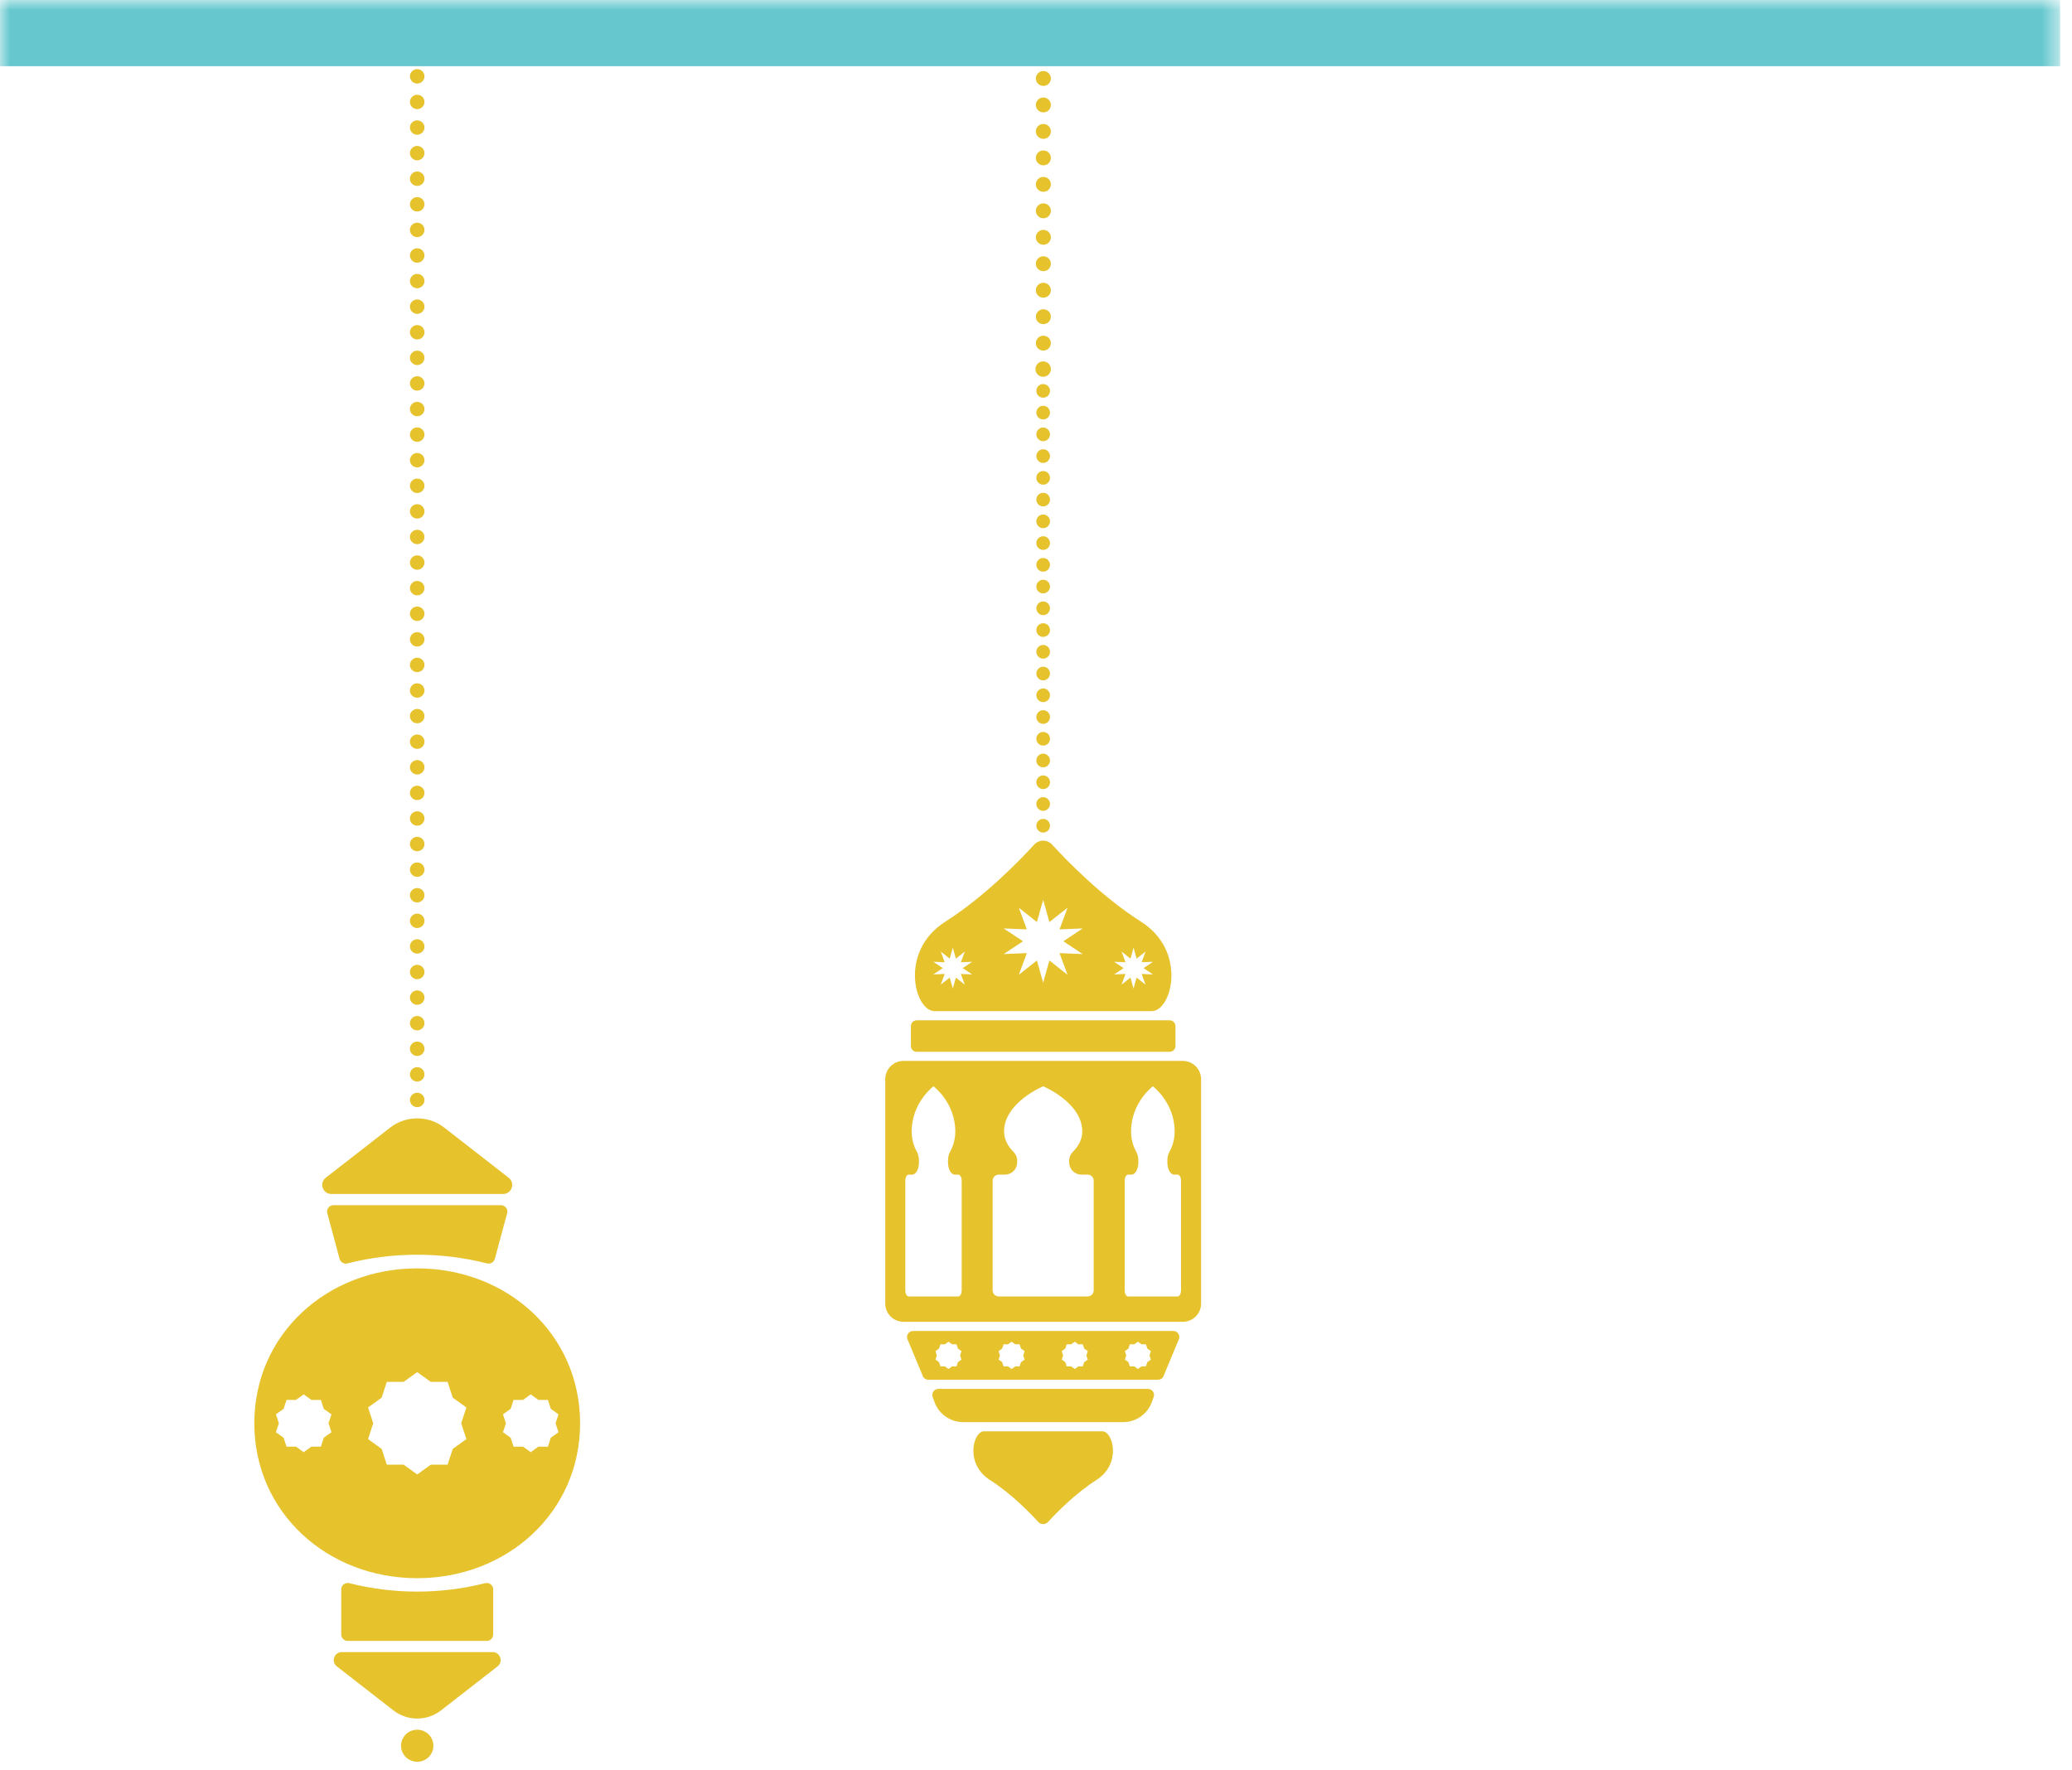 <?xml version="1.0" encoding="UTF-8"?>
<svg width="103px" height="88px" viewBox="0 0 103 88" version="1.1" xmlns="http://www.w3.org/2000/svg" xmlns:xlink="http://www.w3.org/1999/xlink">
    <!-- Generator: Sketch 43.2 (39069) - http://www.bohemiancoding.com/sketch -->
    <title>Page 1</title>
    <desc>Created with Sketch.</desc>
    <defs>
        <polygon id="path-1" points="0 87.594 102.408 87.594 102.408 0.001 0 0.001"></polygon>
    </defs>
    <g id="Page-1" stroke="none" stroke-width="1" fill="none" fill-rule="evenodd">
        <g id="Desktop-HD-Copy" transform="translate(-1129, -1072)">
            <g id="Page-1" transform="translate(1129, 1072)">
                <path d="M24.195,81.585 L17.284,81.585 C17.107,81.585 16.963,81.442 16.963,81.266 L16.963,79.022 C16.963,78.814 17.16,78.663 17.364,78.715 C19.579,79.273 21.9,79.273 24.115,78.715 L24.116,78.715 C24.318,78.663 24.516,78.814 24.516,79.022 L24.516,81.266 C24.516,81.442 24.372,81.585 24.195,81.585 Z" id="Fill-1" fill="#E6C22D"></path>
                <path d="M24.9,59.921 L16.579,59.921 C16.368,59.921 16.214,60.119 16.269,60.321 L16.881,62.589 C16.927,62.757 17.1,62.858 17.27,62.815 L17.271,62.815 C19.547,62.24 21.932,62.24 24.209,62.815 C24.379,62.858 24.553,62.757 24.598,62.589 L25.21,60.321 C25.265,60.119 25.111,59.921 24.9,59.921" id="Fill-3" fill="#E6C22D"></path>
                <path d="M20.74,85.445 L20.74,85.445 C20.31,85.445 19.894,85.302 19.556,85.039 L16.745,82.851 C16.446,82.618 16.612,82.141 16.993,82.141 L24.486,82.141 C24.867,82.141 25.033,82.618 24.734,82.851 L21.923,85.039 C21.586,85.302 21.169,85.445 20.74,85.445" id="Fill-5" fill="#E6C22D"></path>
                <path d="M20.74,55.604 L20.74,55.604 C21.229,55.604 21.703,55.767 22.087,56.066 L25.287,58.557 C25.628,58.823 25.438,59.365 25.005,59.365 L16.476,59.365 C16.042,59.365 15.853,58.823 16.193,58.557 L19.393,56.066 C19.777,55.767 20.251,55.604 20.74,55.604" id="Fill-7" fill="#E6C22D"></path>
                <path d="M21.101,54.689 C21.101,54.887 20.939,55.047 20.739,55.047 C20.54,55.047 20.378,54.887 20.378,54.689 C20.378,54.491 20.54,54.331 20.739,54.331 C20.939,54.331 21.101,54.491 21.101,54.689" id="Fill-9" fill="#E6C22D"></path>
                <path d="M21.101,53.417 C21.101,53.615 20.939,53.775 20.739,53.775 C20.54,53.775 20.378,53.615 20.378,53.417 C20.378,53.219 20.54,53.059 20.739,53.059 C20.939,53.059 21.101,53.219 21.101,53.417" id="Fill-11" fill="#E6C22D"></path>
                <path d="M21.101,52.145 C21.101,52.343 20.939,52.503 20.739,52.503 C20.54,52.503 20.378,52.343 20.378,52.145 C20.378,51.947 20.54,51.787 20.739,51.787 C20.939,51.787 21.101,51.947 21.101,52.145" id="Fill-13" fill="#E6C22D"></path>
                <path d="M21.101,50.872 C21.101,51.07 20.939,51.23 20.739,51.23 C20.54,51.23 20.378,51.07 20.378,50.872 C20.378,50.674 20.54,50.514 20.739,50.514 C20.939,50.514 21.101,50.674 21.101,50.872" id="Fill-15" fill="#E6C22D"></path>
                <path d="M21.101,49.6 C21.101,49.798 20.939,49.958 20.739,49.958 C20.54,49.958 20.378,49.798 20.378,49.6 C20.378,49.402 20.54,49.242 20.739,49.242 C20.939,49.242 21.101,49.402 21.101,49.6" id="Fill-17" fill="#E6C22D"></path>
                <path d="M21.101,48.328 C21.101,48.526 20.939,48.686 20.739,48.686 C20.54,48.686 20.378,48.526 20.378,48.328 C20.378,48.13 20.54,47.97 20.739,47.97 C20.939,47.97 21.101,48.13 21.101,48.328" id="Fill-19" fill="#E6C22D"></path>
                <path d="M21.101,47.056 C21.101,47.254 20.939,47.413 20.739,47.413 C20.54,47.413 20.378,47.254 20.378,47.056 C20.378,46.858 20.54,46.697 20.739,46.697 C20.939,46.697 21.101,46.858 21.101,47.056" id="Fill-21" fill="#E6C22D"></path>
                <path d="M21.101,45.783 C21.101,45.981 20.939,46.141 20.739,46.141 C20.54,46.141 20.378,45.981 20.378,45.783 C20.378,45.585 20.54,45.425 20.739,45.425 C20.939,45.425 21.101,45.585 21.101,45.783" id="Fill-23" fill="#E6C22D"></path>
                <path d="M21.101,44.511 C21.101,44.709 20.939,44.869 20.739,44.869 C20.54,44.869 20.378,44.709 20.378,44.511 C20.378,44.313 20.54,44.153 20.739,44.153 C20.939,44.153 21.101,44.313 21.101,44.511" id="Fill-25" fill="#E6C22D"></path>
                <path d="M21.101,43.239 C21.101,43.437 20.939,43.596 20.739,43.596 C20.54,43.596 20.378,43.437 20.378,43.239 C20.378,43.041 20.54,42.88 20.739,42.88 C20.939,42.88 21.101,43.041 21.101,43.239" id="Fill-27" fill="#E6C22D"></path>
                <path d="M21.101,41.966 C21.101,42.164 20.939,42.324 20.739,42.324 C20.54,42.324 20.378,42.164 20.378,41.966 C20.378,41.768 20.54,41.608 20.739,41.608 C20.939,41.608 21.101,41.768 21.101,41.966" id="Fill-29" fill="#E6C22D"></path>
                <path d="M21.101,40.694 C21.101,40.892 20.939,41.052 20.739,41.052 C20.54,41.052 20.378,40.892 20.378,40.694 C20.378,40.496 20.54,40.336 20.739,40.336 C20.939,40.336 21.101,40.496 21.101,40.694" id="Fill-31" fill="#E6C22D"></path>
                <path d="M21.101,39.422 C21.101,39.62 20.939,39.78 20.739,39.78 C20.54,39.78 20.378,39.62 20.378,39.422 C20.378,39.224 20.54,39.064 20.739,39.064 C20.939,39.064 21.101,39.224 21.101,39.422" id="Fill-33" fill="#E6C22D"></path>
                <path d="M21.101,38.149 C21.101,38.347 20.939,38.507 20.739,38.507 C20.54,38.507 20.378,38.347 20.378,38.149 C20.378,37.951 20.54,37.791 20.739,37.791 C20.939,37.791 21.101,37.951 21.101,38.149" id="Fill-35" fill="#E6C22D"></path>
                <path d="M21.101,36.877 C21.101,37.075 20.939,37.235 20.739,37.235 C20.54,37.235 20.378,37.075 20.378,36.877 C20.378,36.679 20.54,36.519 20.739,36.519 C20.939,36.519 21.101,36.679 21.101,36.877" id="Fill-37" fill="#E6C22D"></path>
                <path d="M21.101,35.605 C21.101,35.803 20.939,35.963 20.739,35.963 C20.54,35.963 20.378,35.803 20.378,35.605 C20.378,35.407 20.54,35.247 20.739,35.247 C20.939,35.247 21.101,35.407 21.101,35.605" id="Fill-39" fill="#E6C22D"></path>
                <path d="M21.101,34.332 C21.101,34.53 20.939,34.69 20.739,34.69 C20.54,34.69 20.378,34.53 20.378,34.332 C20.378,34.134 20.54,33.974 20.739,33.974 C20.939,33.974 21.101,34.134 21.101,34.332" id="Fill-41" fill="#E6C22D"></path>
                <path d="M21.101,33.06 C21.101,33.258 20.939,33.418 20.739,33.418 C20.54,33.418 20.378,33.258 20.378,33.06 C20.378,32.862 20.54,32.702 20.739,32.702 C20.939,32.702 21.101,32.862 21.101,33.06" id="Fill-43" fill="#E6C22D"></path>
                <path d="M21.101,31.788 C21.101,31.985 20.939,32.145 20.739,32.145 C20.54,32.145 20.378,31.985 20.378,31.788 C20.378,31.59 20.54,31.43 20.739,31.43 C20.939,31.43 21.101,31.59 21.101,31.788" id="Fill-45" fill="#E6C22D"></path>
                <path d="M21.101,30.515 C21.101,30.713 20.939,30.873 20.739,30.873 C20.54,30.873 20.378,30.713 20.378,30.515 C20.378,30.317 20.54,30.157 20.739,30.157 C20.939,30.157 21.101,30.317 21.101,30.515" id="Fill-47" fill="#E6C22D"></path>
                <path d="M21.101,29.243 C21.101,29.441 20.939,29.601 20.739,29.601 C20.54,29.601 20.378,29.441 20.378,29.243 C20.378,29.045 20.54,28.885 20.739,28.885 C20.939,28.885 21.101,29.045 21.101,29.243" id="Fill-49" fill="#E6C22D"></path>
                <path d="M21.101,27.97 C21.101,28.168 20.939,28.328 20.739,28.328 C20.54,28.328 20.378,28.168 20.378,27.97 C20.378,27.772 20.54,27.612 20.739,27.612 C20.939,27.612 21.101,27.772 21.101,27.97" id="Fill-51" fill="#E6C22D"></path>
                <path d="M21.101,26.698 C21.101,26.896 20.939,27.056 20.739,27.056 C20.54,27.056 20.378,26.896 20.378,26.698 C20.378,26.5 20.54,26.34 20.739,26.34 C20.939,26.34 21.101,26.5 21.101,26.698" id="Fill-53" fill="#E6C22D"></path>
                <path d="M21.101,25.426 C21.101,25.624 20.939,25.784 20.739,25.784 C20.54,25.784 20.378,25.624 20.378,25.426 C20.378,25.228 20.54,25.068 20.739,25.068 C20.939,25.068 21.101,25.228 21.101,25.426" id="Fill-55" fill="#E6C22D"></path>
                <path d="M21.101,24.154 C21.101,24.352 20.939,24.512 20.739,24.512 C20.54,24.512 20.378,24.352 20.378,24.154 C20.378,23.956 20.54,23.796 20.739,23.796 C20.939,23.796 21.101,23.956 21.101,24.154" id="Fill-57" fill="#E6C22D"></path>
                <path d="M21.101,22.881 C21.101,23.079 20.939,23.239 20.739,23.239 C20.54,23.239 20.378,23.079 20.378,22.881 C20.378,22.683 20.54,22.523 20.739,22.523 C20.939,22.523 21.101,22.683 21.101,22.881" id="Fill-59" fill="#E6C22D"></path>
                <path d="M21.101,21.609 C21.101,21.807 20.939,21.967 20.739,21.967 C20.54,21.967 20.378,21.807 20.378,21.609 C20.378,21.411 20.54,21.251 20.739,21.251 C20.939,21.251 21.101,21.411 21.101,21.609" id="Fill-61" fill="#E6C22D"></path>
                <path d="M21.101,20.337 C21.101,20.535 20.939,20.695 20.739,20.695 C20.54,20.695 20.378,20.535 20.378,20.337 C20.378,20.139 20.54,19.979 20.739,19.979 C20.939,19.979 21.101,20.139 21.101,20.337" id="Fill-63" fill="#E6C22D"></path>
                <path d="M21.101,19.064 C21.101,19.262 20.939,19.422 20.739,19.422 C20.54,19.422 20.378,19.262 20.378,19.064 C20.378,18.866 20.54,18.706 20.739,18.706 C20.939,18.706 21.101,18.866 21.101,19.064" id="Fill-65" fill="#E6C22D"></path>
                <path d="M21.101,17.792 C21.101,17.99 20.939,18.15 20.739,18.15 C20.54,18.15 20.378,17.99 20.378,17.792 C20.378,17.594 20.54,17.434 20.739,17.434 C20.939,17.434 21.101,17.594 21.101,17.792" id="Fill-67" fill="#E6C22D"></path>
                <path d="M21.101,16.52 C21.101,16.718 20.939,16.878 20.739,16.878 C20.54,16.878 20.378,16.718 20.378,16.52 C20.378,16.322 20.54,16.162 20.739,16.162 C20.939,16.162 21.101,16.322 21.101,16.52" id="Fill-69" fill="#E6C22D"></path>
                <path d="M21.101,15.247 C21.101,15.445 20.939,15.605 20.739,15.605 C20.54,15.605 20.378,15.445 20.378,15.247 C20.378,15.049 20.54,14.889 20.739,14.889 C20.939,14.889 21.101,15.049 21.101,15.247" id="Fill-71" fill="#E6C22D"></path>
                <path d="M21.101,13.975 C21.101,14.173 20.939,14.333 20.739,14.333 C20.54,14.333 20.378,14.173 20.378,13.975 C20.378,13.777 20.54,13.617 20.739,13.617 C20.939,13.617 21.101,13.777 21.101,13.975" id="Fill-73" fill="#E6C22D"></path>
                <path d="M21.101,12.703 C21.101,12.901 20.939,13.061 20.739,13.061 C20.54,13.061 20.378,12.901 20.378,12.703 C20.378,12.505 20.54,12.345 20.739,12.345 C20.939,12.345 21.101,12.505 21.101,12.703" id="Fill-75" fill="#E6C22D"></path>
                <path d="M21.101,11.43 C21.101,11.628 20.939,11.788 20.739,11.788 C20.54,11.788 20.378,11.628 20.378,11.43 C20.378,11.232 20.54,11.072 20.739,11.072 C20.939,11.072 21.101,11.232 21.101,11.43" id="Fill-77" fill="#E6C22D"></path>
                <path d="M21.101,10.158 C21.101,10.356 20.939,10.516 20.739,10.516 C20.54,10.516 20.378,10.356 20.378,10.158 C20.378,9.96 20.54,9.8 20.739,9.8 C20.939,9.8 21.101,9.96 21.101,10.158" id="Fill-79" fill="#E6C22D"></path>
                <path d="M21.101,8.886 C21.101,9.084 20.939,9.243 20.739,9.243 C20.54,9.243 20.378,9.084 20.378,8.886 C20.378,8.688 20.54,8.527 20.739,8.527 C20.939,8.527 21.101,8.688 21.101,8.886" id="Fill-81" fill="#E6C22D"></path>
                <path d="M21.101,7.613 C21.101,7.811 20.939,7.971 20.739,7.971 C20.54,7.971 20.378,7.811 20.378,7.613 C20.378,7.415 20.54,7.255 20.739,7.255 C20.939,7.255 21.101,7.415 21.101,7.613" id="Fill-83" fill="#E6C22D"></path>
                <path d="M21.101,6.341 C21.101,6.539 20.939,6.699 20.739,6.699 C20.54,6.699 20.378,6.539 20.378,6.341 C20.378,6.143 20.54,5.983 20.739,5.983 C20.939,5.983 21.101,6.143 21.101,6.341" id="Fill-85" fill="#E6C22D"></path>
                <path d="M21.101,5.069 C21.101,5.267 20.939,5.427 20.739,5.427 C20.54,5.427 20.378,5.267 20.378,5.069 C20.378,4.871 20.54,4.711 20.739,4.711 C20.939,4.711 21.101,4.871 21.101,5.069" id="Fill-87" fill="#E6C22D"></path>
                <path d="M21.101,3.796 C21.101,3.994 20.939,4.154 20.739,4.154 C20.54,4.154 20.378,3.994 20.378,3.796 C20.378,3.598 20.54,3.438 20.739,3.438 C20.939,3.438 21.101,3.598 21.101,3.796" id="Fill-89" fill="#E6C22D"></path>
                <path d="M21.101,2.524 C21.101,2.722 20.939,2.882 20.739,2.882 C20.54,2.882 20.378,2.722 20.378,2.524 C20.378,2.326 20.54,2.166 20.739,2.166 C20.939,2.166 21.101,2.326 21.101,2.524" id="Fill-91" fill="#E6C22D"></path>
                <path d="M21.101,1.252 C21.101,1.45 20.939,1.61 20.739,1.61 C20.54,1.61 20.378,1.45 20.378,1.252 C20.378,1.054 20.54,0.894 20.739,0.894 C20.939,0.894 21.101,1.054 21.101,1.252" id="Fill-93" fill="#E6C22D"></path>
                <path d="M21.544,86.797 C21.544,87.237 21.184,87.593 20.74,87.593 C20.296,87.593 19.936,87.237 19.936,86.797 C19.936,86.357 20.296,86 20.74,86 C21.184,86 21.544,86.357 21.544,86.797" id="Fill-95" fill="#E6C22D"></path>
                <path d="M20.74,63.063 C16.267,63.063 12.642,66.335 12.642,70.764 C12.642,75.194 16.267,78.466 20.74,78.466 C25.212,78.466 28.837,75.194 28.837,70.764 C28.837,66.335 25.212,63.063 20.74,63.063 L20.74,63.063 Z M16.477,71.209 L16.095,71.483 L15.95,71.927 L15.478,71.927 L15.097,72.202 L14.715,71.927 L14.244,71.927 L14.098,71.483 L13.716,71.209 L13.862,70.764 L13.716,70.32 L14.098,70.046 L14.244,69.602 L14.715,69.602 L15.097,69.327 L15.478,69.602 L15.95,69.602 L16.095,70.046 L16.477,70.32 L16.331,70.764 L16.477,71.209 Z M23.184,71.551 L22.508,72.037 L22.25,72.823 L21.415,72.823 L20.74,73.309 L20.064,72.823 L19.229,72.823 L18.971,72.037 L18.296,71.551 L18.554,70.764 L18.296,69.978 L18.971,69.492 L19.229,68.706 L20.064,68.706 L20.74,68.22 L21.415,68.706 L22.25,68.706 L22.508,69.492 L23.184,69.978 L22.926,70.764 L23.184,71.551 Z M27.381,71.483 L27.236,71.927 L26.764,71.927 L26.383,72.202 L26.001,71.927 L25.53,71.927 L25.384,71.483 L25.003,71.209 L25.149,70.764 L25.003,70.32 L25.384,70.046 L25.53,69.602 L26.001,69.602 L26.383,69.327 L26.764,69.602 L27.236,69.602 L27.381,70.046 L27.763,70.32 L27.618,70.764 L27.763,71.209 L27.381,71.483 Z" id="Fill-97" fill="#E6C22D"></path>
                <path d="M52.24,17.061 C52.24,17.265 52.073,17.431 51.866,17.431 C51.66,17.431 51.492,17.265 51.492,17.061 C51.492,16.856 51.66,16.691 51.866,16.691 C52.073,16.691 52.24,16.856 52.24,17.061" id="Fill-99" fill="#E6C22D"></path>
                <path d="M52.24,15.746 C52.24,15.951 52.073,16.116 51.866,16.116 C51.66,16.116 51.492,15.951 51.492,15.746 C51.492,15.541 51.66,15.376 51.866,15.376 C52.073,15.376 52.24,15.541 52.24,15.746" id="Fill-101" fill="#E6C22D"></path>
                <path d="M52.24,14.43 C52.24,14.633 52.073,14.8 51.866,14.8 C51.66,14.8 51.492,14.633 51.492,14.43 C51.492,14.226 51.66,14.059 51.866,14.059 C52.073,14.059 52.24,14.226 52.24,14.43" id="Fill-103" fill="#E6C22D"></path>
                <path d="M52.24,13.114 C52.24,13.318 52.073,13.483 51.866,13.483 C51.66,13.483 51.492,13.318 51.492,13.114 C51.492,12.909 51.66,12.743 51.866,12.743 C52.073,12.743 52.24,12.909 52.24,13.114" id="Fill-105" fill="#E6C22D"></path>
                <path d="M52.24,11.798 C52.24,12.003 52.073,12.168 51.866,12.168 C51.66,12.168 51.492,12.003 51.492,11.798 C51.492,11.594 51.66,11.428 51.866,11.428 C52.073,11.428 52.24,11.594 52.24,11.798" id="Fill-107" fill="#E6C22D"></path>
                <path d="M52.24,10.482 C52.24,10.687 52.073,10.852 51.866,10.852 C51.66,10.852 51.492,10.687 51.492,10.482 C51.492,10.278 51.66,10.112 51.866,10.112 C52.073,10.112 52.24,10.278 52.24,10.482" id="Fill-109" fill="#E6C22D"></path>
                <path d="M52.24,9.166 C52.24,9.37 52.073,9.536 51.866,9.536 C51.66,9.536 51.492,9.37 51.492,9.166 C51.492,8.961 51.66,8.796 51.866,8.796 C52.073,8.796 52.24,8.961 52.24,9.166" id="Fill-111" fill="#E6C22D"></path>
                <path d="M52.24,7.85 C52.24,8.055 52.073,8.22 51.866,8.22 C51.66,8.22 51.492,8.055 51.492,7.85 C51.492,7.646 51.66,7.48 51.866,7.48 C52.073,7.48 52.24,7.646 52.24,7.85" id="Fill-113" fill="#E6C22D"></path>
                <path d="M52.24,6.534 C52.24,6.738 52.073,6.904 51.866,6.904 C51.66,6.904 51.492,6.738 51.492,6.534 C51.492,6.329 51.66,6.164 51.866,6.164 C52.073,6.164 52.24,6.329 52.24,6.534" id="Fill-115" fill="#E6C22D"></path>
                <path d="M52.24,5.218 C52.24,5.423 52.073,5.588 51.866,5.588 C51.66,5.588 51.492,5.423 51.492,5.218 C51.492,5.013 51.66,4.848 51.866,4.848 C52.073,4.848 52.24,5.013 52.24,5.218" id="Fill-117" fill="#E6C22D"></path>
                <path d="M52.24,3.902 C52.24,4.106 52.073,4.272 51.866,4.272 C51.66,4.272 51.492,4.106 51.492,3.902 C51.492,3.698 51.66,3.532 51.866,3.532 C52.073,3.532 52.24,3.698 52.24,3.902" id="Fill-119" fill="#E6C22D"></path>
                <path d="M52.24,2.586 C52.24,2.79 52.073,2.956 51.866,2.956 C51.66,2.956 51.492,2.79 51.492,2.586 C51.492,2.382 51.66,2.216 51.866,2.216 C52.073,2.216 52.24,2.382 52.24,2.586" id="Fill-121" fill="#E6C22D"></path>
                <path d="M52.24,18.351 C52.24,18.563 52.068,18.734 51.856,18.734 C51.645,18.734 51.473,18.563 51.473,18.351 C51.473,18.139 51.645,17.968 51.856,17.968 C52.068,17.968 52.24,18.139 52.24,18.351" id="Fill-123" fill="#E6C22D"></path>
                <path d="M58.798,52.748 L44.915,52.748 C44.413,52.748 44.006,53.155 44.006,53.657 L44.006,64.811 C44.006,65.313 44.413,65.72 44.915,65.72 L58.798,65.72 C59.3,65.72 59.707,65.313 59.707,64.811 L59.707,53.657 C59.707,53.155 59.3,52.748 58.798,52.748 L58.798,52.748 Z M47.805,64.156 C47.805,64.323 47.729,64.459 47.636,64.459 L45.172,64.459 C45.079,64.459 45.003,64.323 45.003,64.156 L45.003,58.704 C45.003,58.537 45.079,58.401 45.172,58.401 L45.344,58.401 C45.531,58.401 45.682,58.13 45.682,57.795 L45.682,57.7 C45.682,57.538 45.646,57.384 45.581,57.27 C45.423,56.991 45.32,56.639 45.32,56.256 C45.32,54.817 46.404,54.009 46.404,54.009 C46.404,54.009 47.488,54.817 47.488,56.256 C47.488,56.639 47.385,56.991 47.227,57.27 C47.163,57.384 47.126,57.538 47.126,57.7 L47.126,57.795 C47.126,58.13 47.277,58.401 47.463,58.401 L47.636,58.401 C47.729,58.401 47.805,58.537 47.805,58.704 L47.805,64.156 Z M54.368,64.156 C54.368,64.323 54.232,64.459 54.065,64.459 L49.648,64.459 C49.48,64.459 49.345,64.323 49.345,64.156 L49.345,58.704 C49.345,58.537 49.48,58.401 49.648,58.401 L49.957,58.401 C50.291,58.401 50.563,58.13 50.563,57.795 L50.563,57.7 C50.563,57.538 50.496,57.384 50.381,57.27 C50.099,56.991 49.913,56.639 49.913,56.256 C49.913,54.817 51.856,54.009 51.856,54.009 C51.856,54.009 53.8,54.817 53.8,56.256 C53.8,56.639 53.614,56.991 53.332,57.27 C53.217,57.384 53.15,57.538 53.15,57.7 L53.15,57.795 C53.15,58.13 53.421,58.401 53.756,58.401 L54.065,58.401 C54.232,58.401 54.368,58.537 54.368,58.704 L54.368,64.156 Z M58.709,64.156 C58.709,64.323 58.634,64.459 58.541,64.459 L56.077,64.459 C55.984,64.459 55.908,64.323 55.908,64.156 L55.908,58.704 C55.908,58.537 55.984,58.401 56.077,58.401 L56.249,58.401 C56.436,58.401 56.587,58.13 56.587,57.795 L56.587,57.7 C56.587,57.538 56.55,57.384 56.486,57.27 C56.328,56.991 56.225,56.639 56.225,56.256 C56.225,54.817 57.309,54.009 57.309,54.009 C57.309,54.009 58.393,54.817 58.393,56.256 C58.393,56.639 58.289,56.991 58.132,57.27 C58.067,57.384 58.03,57.538 58.03,57.7 L58.03,57.795 C58.03,58.13 58.182,58.401 58.368,58.401 L58.541,58.401 C58.634,58.401 58.709,58.537 58.709,58.704 L58.709,64.156 Z" id="Fill-125" fill="#E6C22D"></path>
                <path d="M55.834,70.707 L47.878,70.707 C47.243,70.707 46.675,70.31 46.456,69.714 L46.364,69.461 C46.292,69.263 46.438,69.054 46.648,69.054 L57.064,69.054 C57.275,69.054 57.421,69.263 57.349,69.461 L57.256,69.714 C57.037,70.31 56.47,70.707 55.834,70.707" id="Fill-127" fill="#E6C22D"></path>
                <path d="M58.147,52.294 L45.567,52.294 C45.409,52.294 45.281,52.165 45.281,52.008 L45.281,51.015 C45.281,50.858 45.409,50.729 45.567,50.729 L58.147,50.729 C58.304,50.729 58.433,50.858 58.433,51.015 L58.433,52.008 C58.433,52.165 58.304,52.294 58.147,52.294" id="Fill-129" fill="#E6C22D"></path>
                <path d="M56.728,45.832 C54.789,44.595 53.08,42.844 52.301,41.994 C52.062,41.731 51.651,41.731 51.41,41.994 C50.633,42.844 48.923,44.595 46.984,45.832 C44.672,47.307 45.471,50.274 46.455,50.274 L57.258,50.274 C58.242,50.274 59.041,47.307 56.728,45.832 L56.728,45.832 Z M48.331,48.448 L47.764,48.425 L47.962,48.957 L47.517,48.605 L47.364,49.151 L47.211,48.605 L46.766,48.957 L46.962,48.425 L46.395,48.448 L46.867,48.134 L46.395,47.819 L46.962,47.842 L46.766,47.311 L47.211,47.662 L47.364,47.116 L47.517,47.662 L47.962,47.311 L47.764,47.842 L48.331,47.819 L47.858,48.134 L48.331,48.448 Z M53.818,47.436 L52.669,47.389 L53.069,48.467 L52.166,47.754 L51.856,48.86 L51.545,47.754 L50.645,48.467 L51.044,47.389 L49.895,47.436 L50.852,46.799 L49.895,46.162 L51.044,46.208 L50.645,45.131 L51.545,45.843 L51.856,44.737 L52.166,45.843 L53.069,45.131 L52.669,46.208 L53.818,46.162 L52.861,46.799 L53.818,47.436 Z M57.316,48.448 L56.751,48.425 L56.947,48.957 L56.502,48.605 L56.349,49.151 L56.197,48.605 L55.752,48.957 L55.949,48.425 L55.383,48.448 L55.853,48.134 L55.383,47.819 L55.949,47.842 L55.752,47.311 L56.197,47.662 L56.349,47.116 L56.502,47.662 L56.947,47.311 L56.751,47.842 L57.316,47.819 L56.846,48.134 L57.316,48.448 Z" id="Fill-131" fill="#E6C22D"></path>
                <path d="M49.205,73.58 C50.26,74.254 51.191,75.207 51.614,75.67 C51.745,75.813 51.968,75.813 52.099,75.67 C52.522,75.207 53.453,74.254 54.508,73.58 C55.766,72.777 55.332,71.162 54.796,71.162 L48.916,71.162 C48.381,71.162 47.946,72.777 49.205,73.58" id="Fill-133" fill="#E6C22D"></path>
                <path d="M58.322,66.175 L45.392,66.175 C45.194,66.175 45.05,66.36 45.097,66.551 L45.855,68.371 C45.889,68.505 46.01,68.6 46.149,68.6 L57.565,68.6 C57.704,68.6 57.825,68.505 57.859,68.371 L58.616,66.551 C58.664,66.36 58.519,66.175 58.322,66.175 L58.322,66.175 Z M47.796,67.598 L47.617,67.727 L47.549,67.937 L47.328,67.937 L47.149,68.067 L46.971,67.937 L46.75,67.937 L46.681,67.727 L46.503,67.598 L46.571,67.387 L46.503,67.178 L46.681,67.048 L46.75,66.838 L46.971,66.838 L47.149,66.708 L47.328,66.838 L47.549,66.838 L47.617,67.048 L47.796,67.178 L47.727,67.387 L47.796,67.598 Z M50.934,67.598 L50.755,67.727 L50.687,67.937 L50.466,67.937 L50.287,68.067 L50.109,67.937 L49.888,67.937 L49.82,67.727 L49.641,67.598 L49.709,67.387 L49.641,67.178 L49.82,67.048 L49.888,66.838 L50.109,66.838 L50.287,66.708 L50.466,66.838 L50.687,66.838 L50.755,67.048 L50.934,67.178 L50.866,67.387 L50.934,67.598 Z M54.073,67.598 L53.894,67.727 L53.825,67.937 L53.605,67.937 L53.426,68.067 L53.248,67.937 L53.027,67.937 L52.958,67.727 L52.78,67.598 L52.848,67.387 L52.78,67.178 L52.958,67.048 L53.027,66.838 L53.248,66.838 L53.426,66.708 L53.605,66.838 L53.825,66.838 L53.894,67.048 L54.073,67.178 L54.004,67.387 L54.073,67.598 Z M57.211,67.598 L57.032,67.727 L56.964,67.937 L56.743,67.937 L56.564,68.067 L56.386,67.937 L56.165,67.937 L56.097,67.727 L55.918,67.598 L55.987,67.387 L55.918,67.178 L56.097,67.048 L56.165,66.838 L56.386,66.838 L56.564,66.708 L56.743,66.838 L56.964,66.838 L57.032,67.048 L57.211,67.178 L57.143,67.387 L57.211,67.598 Z" id="Fill-135" fill="#E6C22D"></path>
                <path d="M52.196,41.055 C52.196,41.243 52.044,41.395 51.856,41.395 C51.669,41.395 51.517,41.243 51.517,41.055 C51.517,40.867 51.669,40.715 51.856,40.715 C52.044,40.715 52.196,40.867 52.196,41.055" id="Fill-137" fill="#E6C22D"></path>
                <path d="M52.196,39.974 C52.196,40.161 52.044,40.314 51.856,40.314 C51.669,40.314 51.517,40.161 51.517,39.974 C51.517,39.787 51.669,39.634 51.856,39.634 C52.044,39.634 52.196,39.787 52.196,39.974" id="Fill-139" fill="#E6C22D"></path>
                <path d="M52.196,38.893 C52.196,39.08 52.044,39.233 51.856,39.233 C51.669,39.233 51.517,39.08 51.517,38.893 C51.517,38.706 51.669,38.553 51.856,38.553 C52.044,38.553 52.196,38.706 52.196,38.893" id="Fill-141" fill="#E6C22D"></path>
                <path d="M52.196,37.812 C52.196,38 52.044,38.151 51.856,38.151 C51.669,38.151 51.517,38 51.517,37.812 C51.517,37.624 51.669,37.472 51.856,37.472 C52.044,37.472 52.196,37.624 52.196,37.812" id="Fill-143" fill="#E6C22D"></path>
                <path d="M52.196,36.731 C52.196,36.919 52.044,37.071 51.856,37.071 C51.669,37.071 51.517,36.919 51.517,36.731 C51.517,36.543 51.669,36.391 51.856,36.391 C52.044,36.391 52.196,36.543 52.196,36.731" id="Fill-145" fill="#E6C22D"></path>
                <path d="M52.196,35.65 C52.196,35.837 52.044,35.99 51.856,35.99 C51.669,35.99 51.517,35.837 51.517,35.65 C51.517,35.462 51.669,35.31 51.856,35.31 C52.044,35.31 52.196,35.462 52.196,35.65" id="Fill-147" fill="#E6C22D"></path>
                <path d="M52.196,34.569 C52.196,34.756 52.044,34.909 51.856,34.909 C51.669,34.909 51.517,34.756 51.517,34.569 C51.517,34.381 51.669,34.229 51.856,34.229 C52.044,34.229 52.196,34.381 52.196,34.569" id="Fill-149" fill="#E6C22D"></path>
                <path d="M52.196,33.488 C52.196,33.676 52.044,33.828 51.856,33.828 C51.669,33.828 51.517,33.676 51.517,33.488 C51.517,33.3 51.669,33.148 51.856,33.148 C52.044,33.148 52.196,33.3 52.196,33.488" id="Fill-151" fill="#E6C22D"></path>
                <path d="M52.196,32.407 C52.196,32.595 52.044,32.747 51.856,32.747 C51.669,32.747 51.517,32.595 51.517,32.407 C51.517,32.219 51.669,32.067 51.856,32.067 C52.044,32.067 52.196,32.219 52.196,32.407" id="Fill-153" fill="#E6C22D"></path>
                <path d="M52.196,31.326 C52.196,31.514 52.044,31.666 51.856,31.666 C51.669,31.666 51.517,31.514 51.517,31.326 C51.517,31.139 51.669,30.987 51.856,30.987 C52.044,30.987 52.196,31.139 52.196,31.326" id="Fill-155" fill="#E6C22D"></path>
                <path d="M52.196,30.245 C52.196,30.432 52.044,30.584 51.856,30.584 C51.669,30.584 51.517,30.432 51.517,30.245 C51.517,30.057 51.669,29.905 51.856,29.905 C52.044,29.905 52.196,30.057 52.196,30.245" id="Fill-157" fill="#E6C22D"></path>
                <path d="M52.196,29.164 C52.196,29.351 52.044,29.503 51.856,29.503 C51.669,29.503 51.517,29.351 51.517,29.164 C51.517,28.976 51.669,28.824 51.856,28.824 C52.044,28.824 52.196,28.976 52.196,29.164" id="Fill-159" fill="#E6C22D"></path>
                <path d="M52.196,28.083 C52.196,28.27 52.044,28.423 51.856,28.423 C51.669,28.423 51.517,28.27 51.517,28.083 C51.517,27.895 51.669,27.743 51.856,27.743 C52.044,27.743 52.196,27.895 52.196,28.083" id="Fill-161" fill="#E6C22D"></path>
                <path d="M52.196,27.002 C52.196,27.189 52.044,27.341 51.856,27.341 C51.669,27.341 51.517,27.189 51.517,27.002 C51.517,26.814 51.669,26.662 51.856,26.662 C52.044,26.662 52.196,26.814 52.196,27.002" id="Fill-163" fill="#E6C22D"></path>
                <path d="M52.196,25.921 C52.196,26.108 52.044,26.26 51.856,26.26 C51.669,26.26 51.517,26.108 51.517,25.921 C51.517,25.733 51.669,25.581 51.856,25.581 C52.044,25.581 52.196,25.733 52.196,25.921" id="Fill-165" fill="#E6C22D"></path>
                <path d="M52.196,24.84 C52.196,25.027 52.044,25.179 51.856,25.179 C51.669,25.179 51.517,25.027 51.517,24.84 C51.517,24.652 51.669,24.5 51.856,24.5 C52.044,24.5 52.196,24.652 52.196,24.84" id="Fill-167" fill="#E6C22D"></path>
                <path d="M52.196,23.759 C52.196,23.946 52.044,24.099 51.856,24.099 C51.669,24.099 51.517,23.946 51.517,23.759 C51.517,23.571 51.669,23.419 51.856,23.419 C52.044,23.419 52.196,23.571 52.196,23.759" id="Fill-169" fill="#E6C22D"></path>
                <path d="M52.196,22.677 C52.196,22.865 52.044,23.017 51.856,23.017 C51.669,23.017 51.517,22.865 51.517,22.677 C51.517,22.49 51.669,22.338 51.856,22.338 C52.044,22.338 52.196,22.49 52.196,22.677" id="Fill-171" fill="#E6C22D"></path>
                <path d="M52.196,21.596 C52.196,21.784 52.044,21.936 51.856,21.936 C51.669,21.936 51.517,21.784 51.517,21.596 C51.517,21.409 51.669,21.256 51.856,21.256 C52.044,21.256 52.196,21.409 52.196,21.596" id="Fill-173" fill="#E6C22D"></path>
                <path d="M52.196,20.515 C52.196,20.703 52.044,20.855 51.856,20.855 C51.669,20.855 51.517,20.703 51.517,20.515 C51.517,20.328 51.669,20.176 51.856,20.176 C52.044,20.176 52.196,20.328 52.196,20.515" id="Fill-175" fill="#E6C22D"></path>
                <path d="M52.196,19.434 C52.196,19.622 52.044,19.774 51.856,19.774 C51.669,19.774 51.517,19.622 51.517,19.434 C51.517,19.247 51.669,19.095 51.856,19.095 C52.044,19.095 52.196,19.247 52.196,19.434" id="Fill-177" fill="#E6C22D"></path>
                <mask id="mask-2" fill="white">
                    <use xlink:href="#path-1"></use>
                </mask>
                <g id="Clip-180"></g>
                <polygon id="Fill-179" fill="#66C8CE" mask="url(#mask-2)" points="0 3.291 102.408 3.291 102.408 0.001 0 0.001"></polygon>
            </g>
        </g>
    </g>
</svg>